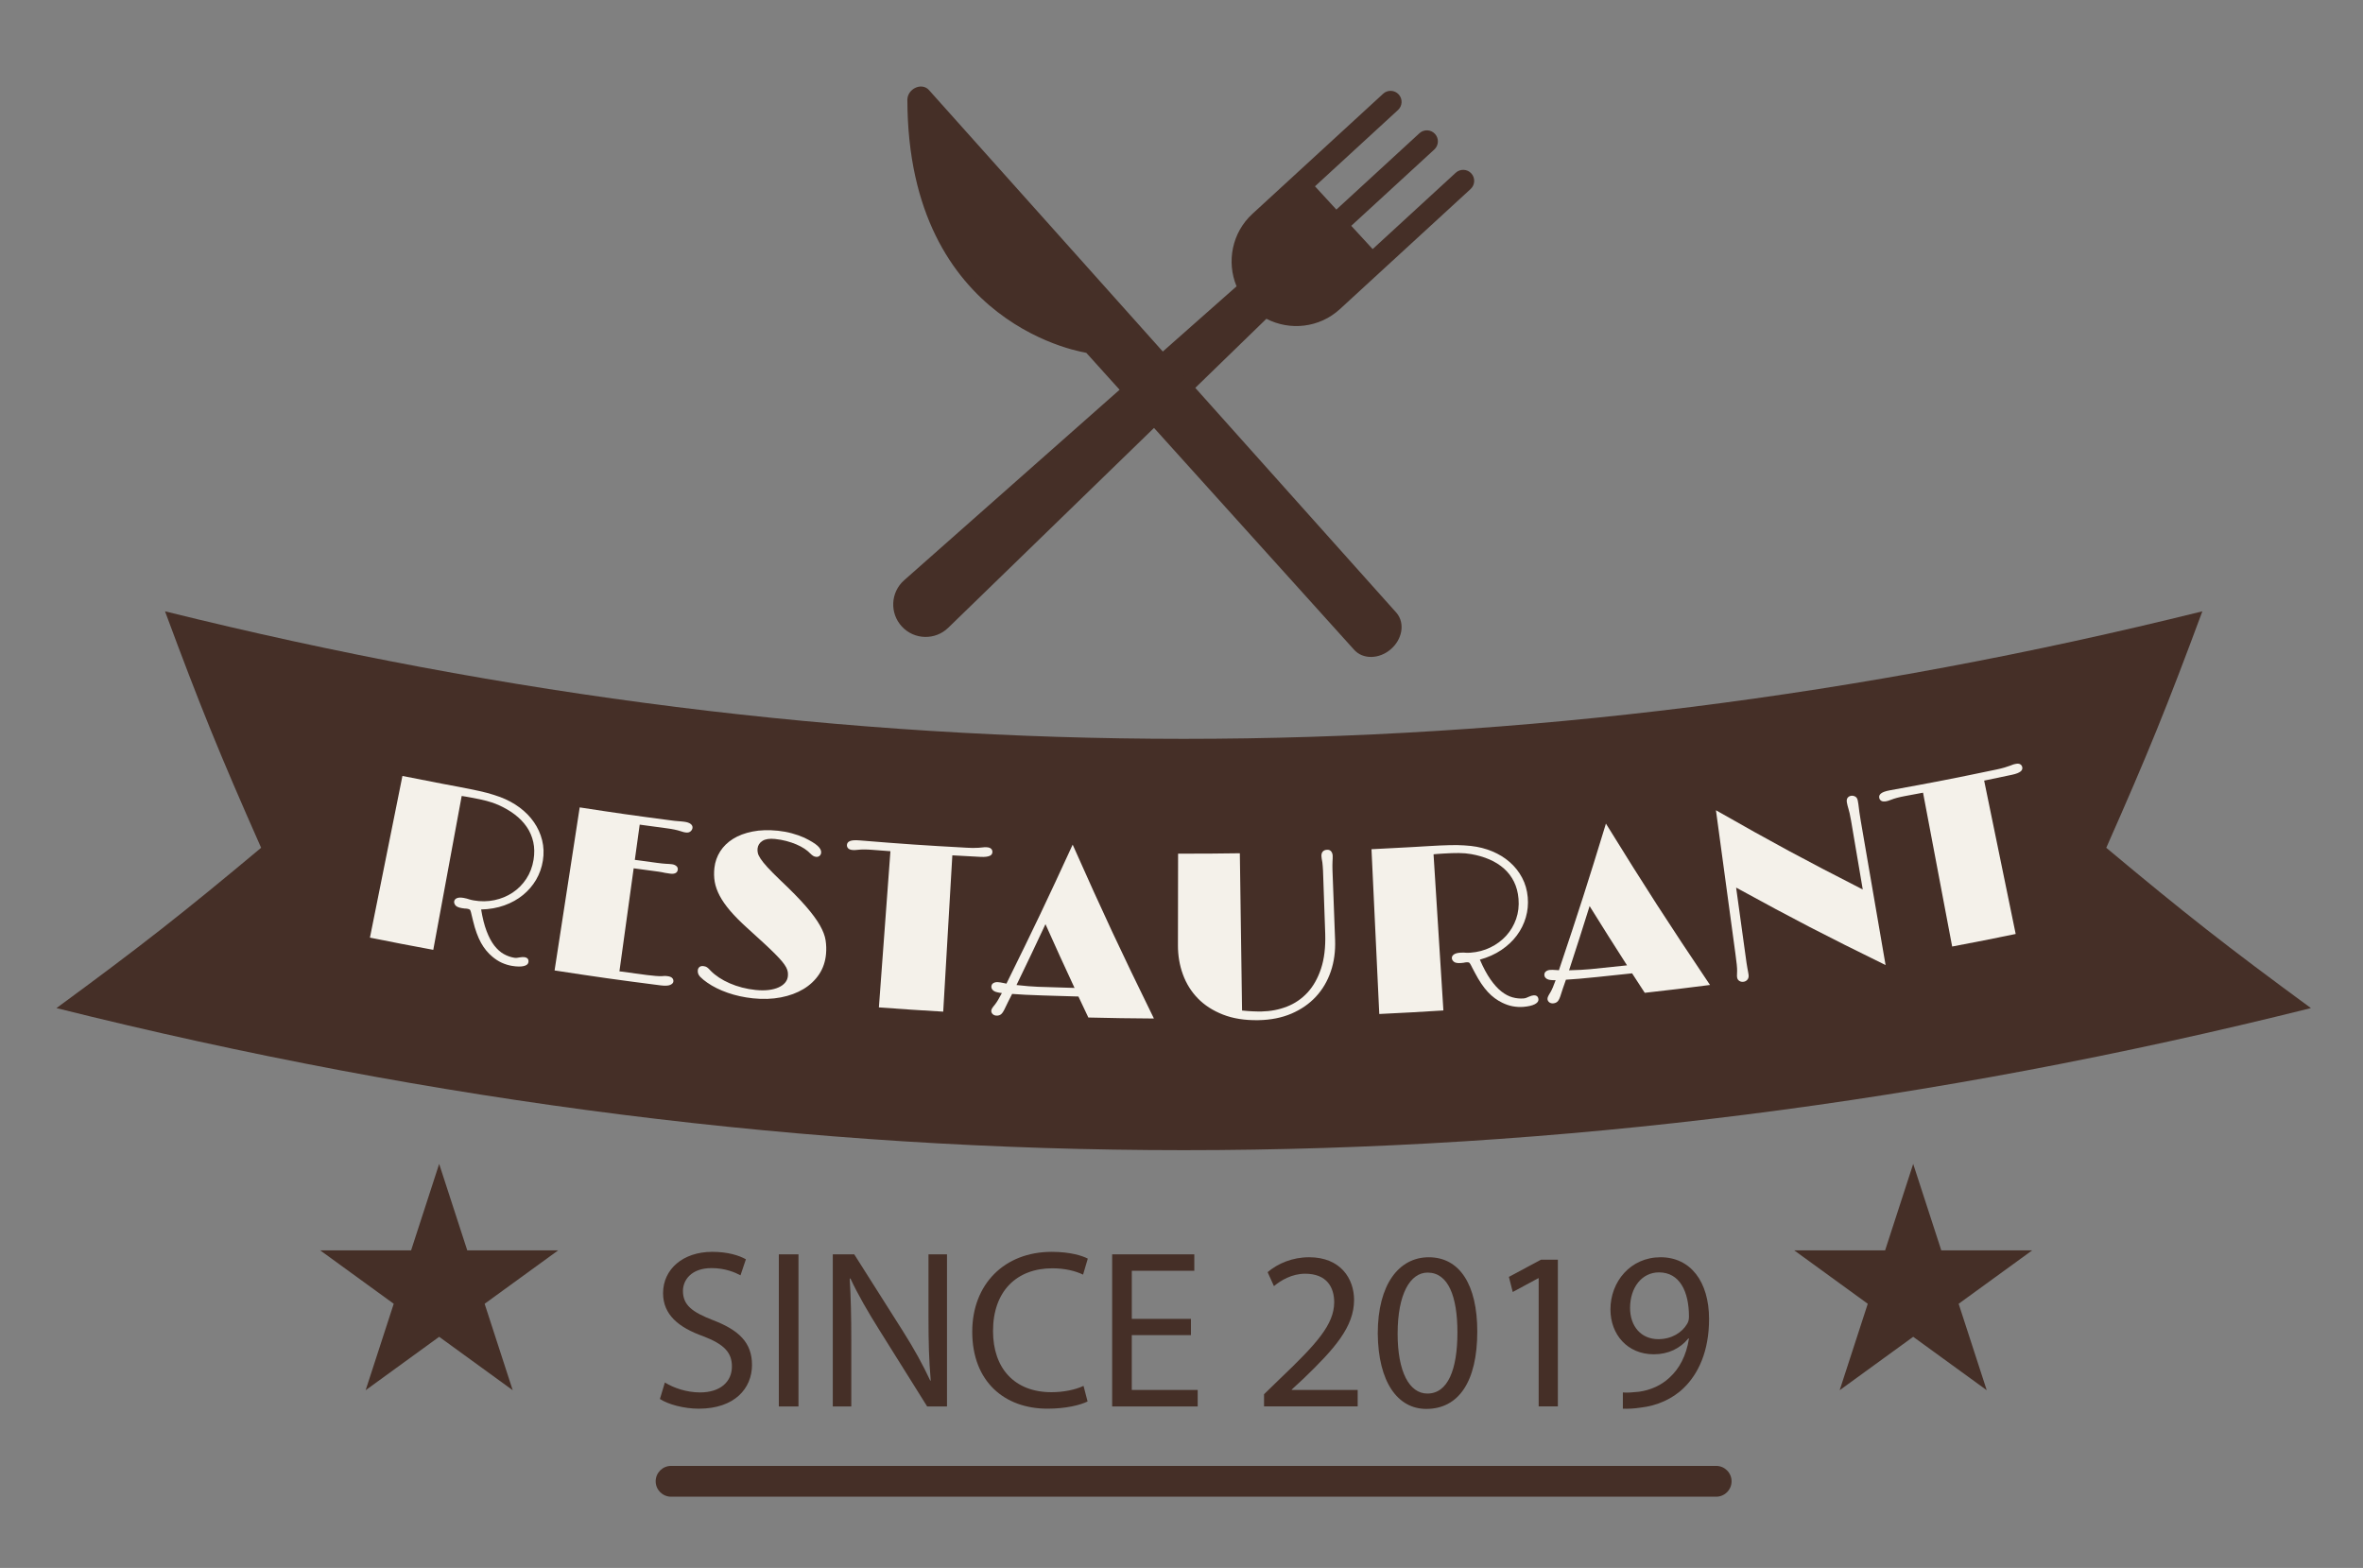 <?xml version="1.0" encoding="utf-8"?>
<!-- Generator: Adobe Illustrator 16.0.0, SVG Export Plug-In . SVG Version: 6.00 Build 0)  -->
<!DOCTYPE svg PUBLIC "-//W3C//DTD SVG 1.1//EN" "http://www.w3.org/Graphics/SVG/1.1/DTD/svg11.dtd">
<svg version="1.1" id="OBJECTS" xmlns="http://www.w3.org/2000/svg" xmlns:xlink="http://www.w3.org/1999/xlink" x="0px" y="0px"
	 width="162px" height="107.5px" viewBox="0 0 162 107.5" style="enable-background:new 0 0 162 107.5;" xml:space="preserve">
<rect x="0" y="0" width="162" height="107.5" fill="#808080" stroke="none"/>
<style type="text/css">
<![CDATA[
	.st0{fill:#452F27;stroke:#452F27;stroke-width:0.648;stroke-linecap:round;stroke-linejoin:round;stroke-miterlimit:10;}
	.st1{fill:#F4F1EA;}
	.st2{fill:#452F27;}
]]>
</style>
<g>
	<g>
		<g>
			<g>
				<path class="st2" d="M158.43,69.116c-51.999,12.992-102.584,12.985-154.559,0c5.805-4.26,8.612-6.462,14.031-10.992
					c-2.859-6.458-4.177-9.704-6.589-16.212c46.995,11.659,92.688,11.657,139.674,0c-2.412,6.508-3.729,9.754-6.588,16.212
					C149.817,62.654,152.625,64.856,158.43,69.116z"/>
				<g>
					<path class="st1" d="M27.589,53.2c1.104,0.222,1.655,0.33,2.761,0.54c0.398,0.076,0.751,0.142,1.06,0.199
						c0.309,0.058,0.582,0.11,0.821,0.16c0.238,0.049,0.451,0.095,0.639,0.136c0.188,0.042,0.359,0.083,0.519,0.125
						c0.158,0.042,0.311,0.087,0.454,0.134c0.144,0.047,0.292,0.098,0.446,0.151c0.492,0.184,0.935,0.422,1.33,0.716
						s0.726,0.63,0.986,1.008c0.263,0.379,0.451,0.791,0.562,1.238c0.111,0.447,0.129,0.916,0.05,1.405
						c-0.075,0.468-0.229,0.902-0.462,1.302c-0.234,0.399-0.534,0.749-0.899,1.048c-0.366,0.299-0.792,0.536-1.277,0.71
						c-0.486,0.175-1.018,0.269-1.594,0.282c0.096,0.585,0.221,1.08,0.375,1.484s0.33,0.736,0.528,0.991
						c0.199,0.255,0.416,0.449,0.647,0.579c0.233,0.131,0.474,0.216,0.724,0.257c0.053,0.009,0.111,0.01,0.18,0.005
						c0.067-0.005,0.138-0.02,0.201-0.032c0.068-0.013,0.132-0.016,0.179-0.02c0.048-0.003,0.094-0.001,0.14,0.006
						c0.21,0.034,0.3,0.151,0.268,0.351c-0.021,0.126-0.128,0.214-0.323,0.26c-0.194,0.046-0.463,0.042-0.805-0.014
						c-0.228-0.038-0.46-0.108-0.693-0.212c-0.234-0.104-0.452-0.252-0.65-0.417c-0.291-0.242-0.564-0.56-0.782-0.958
						c-0.217-0.397-0.396-0.89-0.538-1.478c-0.038-0.147-0.066-0.268-0.088-0.361c-0.021-0.093-0.041-0.174-0.058-0.242
						c-0.023-0.096-0.049-0.157-0.076-0.184s-0.086-0.048-0.176-0.064c-0.028-0.005-0.058-0.009-0.089-0.012
						c-0.031-0.002-0.065-0.002-0.091-0.004c-0.031-0.002-0.068-0.011-0.102-0.014c-0.035-0.003-0.069-0.008-0.103-0.015
						c-0.225-0.04-0.371-0.107-0.438-0.201s-0.093-0.182-0.077-0.266c0.019-0.099,0.081-0.172,0.191-0.217
						c0.108-0.045,0.263-0.05,0.459-0.015c0.084,0.015,0.155,0.031,0.216,0.047c0.062,0.017,0.122,0.037,0.183,0.057
						c0.042,0.014,0.088,0.025,0.133,0.035c0.043,0.011,0.094,0.021,0.15,0.031c0.488,0.086,0.963,0.081,1.424-0.016
						s0.878-0.269,1.251-0.518c0.373-0.248,0.685-0.563,0.937-0.946c0.252-0.383,0.417-0.816,0.496-1.3
						c0.072-0.437,0.065-0.843-0.018-1.218s-0.231-0.72-0.444-1.034c-0.215-0.314-0.487-0.598-0.819-0.852
						c-0.333-0.254-0.712-0.474-1.135-0.662c-0.235-0.105-0.503-0.198-0.803-0.276s-0.638-0.151-1.015-0.219
						c-0.147-0.027-0.278-0.051-0.39-0.071c-0.112-0.021-0.213-0.037-0.302-0.047c-0.779,4.22-1.169,6.329-1.948,10.549
						c-1.738-0.321-2.606-0.489-4.342-0.837C26.252,59.853,26.697,57.635,27.589,53.2z"/>
					<path class="st1" d="M39.742,55.356c2.478,0.382,3.718,0.559,6.201,0.883c0.109,0.014,0.205,0.026,0.284,0.037
						c0.079,0.011,0.153,0.016,0.22,0.02c0.103,0.007,0.191,0.015,0.26,0.021c0.07,0.006,0.135,0.013,0.194,0.021
						c0.204,0.026,0.353,0.077,0.449,0.153c0.097,0.076,0.139,0.167,0.126,0.273c-0.012,0.09-0.057,0.168-0.136,0.237
						c-0.078,0.068-0.188,0.093-0.332,0.075c-0.038-0.005-0.083-0.013-0.135-0.025c-0.052-0.012-0.128-0.035-0.23-0.069
						c-0.103-0.035-0.233-0.069-0.394-0.104c-0.161-0.034-0.352-0.065-0.571-0.094c-0.729-0.096-1.094-0.145-1.822-0.246
						c-0.134,0.966-0.2,1.449-0.334,2.415c0.605,0.083,0.908,0.125,1.515,0.205c0.139,0.018,0.259,0.033,0.358,0.043
						c0.101,0.01,0.185,0.017,0.251,0.021c0.083,0.005,0.156,0.01,0.215,0.012c0.059,0.002,0.127,0.009,0.205,0.019
						c0.122,0.016,0.223,0.057,0.302,0.123c0.078,0.066,0.111,0.15,0.099,0.25c-0.015,0.111-0.065,0.189-0.156,0.234
						s-0.208,0.058-0.354,0.04c-0.05-0.007-0.1-0.015-0.149-0.023c-0.049-0.009-0.124-0.016-0.208-0.031
						c-0.059-0.01-0.128-0.028-0.202-0.043s-0.159-0.029-0.254-0.042c-0.681-0.09-1.021-0.136-1.701-0.229
						c-0.391,2.825-0.586,4.238-0.976,7.063c0.756,0.104,1.134,0.155,1.891,0.255c0.228,0.03,0.427,0.05,0.597,0.062
						s0.314,0.021,0.421,0.014c0.107-0.007,0.194-0.017,0.249-0.013c0.055,0.004,0.102,0.009,0.142,0.014
						c0.148,0.019,0.255,0.062,0.318,0.128c0.064,0.067,0.091,0.148,0.079,0.244c-0.012,0.095-0.085,0.172-0.221,0.23
						c-0.135,0.058-0.357,0.067-0.665,0.028c-2.907-0.371-4.358-0.576-7.257-1.022C38.709,62.063,39.054,59.828,39.742,55.356z"/>
					<path class="st1" d="M48.485,67.369c-0.188-0.129-0.348-0.26-0.479-0.394s-0.187-0.288-0.166-0.463
						c0.011-0.089,0.05-0.162,0.116-0.215c0.067-0.054,0.157-0.074,0.271-0.06c0.098,0.011,0.178,0.038,0.242,0.08
						c0.064,0.042,0.149,0.124,0.258,0.244c0.16,0.163,0.35,0.318,0.57,0.463c0.221,0.146,0.463,0.276,0.729,0.391
						c0.265,0.116,0.546,0.212,0.844,0.29c0.299,0.078,0.608,0.134,0.929,0.167c0.326,0.034,0.622,0.035,0.889,0.003
						c0.267-0.032,0.494-0.091,0.685-0.177c0.191-0.085,0.341-0.194,0.452-0.325s0.174-0.281,0.19-0.451
						c0.009-0.096,0.007-0.191-0.007-0.286c-0.015-0.095-0.052-0.2-0.111-0.316c-0.061-0.115-0.153-0.247-0.275-0.396
						c-0.123-0.149-0.29-0.329-0.501-0.54c-0.21-0.212-0.472-0.461-0.782-0.747c-0.311-0.287-0.682-0.625-1.112-1.014
						c-0.474-0.427-0.862-0.82-1.169-1.179c-0.306-0.359-0.545-0.701-0.717-1.027S49.055,60.772,49,60.459
						c-0.053-0.313-0.06-0.635-0.021-0.968c0.048-0.407,0.18-0.781,0.396-1.121c0.217-0.339,0.51-0.625,0.88-0.856
						c0.369-0.231,0.813-0.398,1.332-0.502c0.518-0.104,1.103-0.122,1.758-0.055c0.318,0.033,0.633,0.091,0.944,0.176
						s0.596,0.184,0.851,0.3c0.436,0.213,0.741,0.399,0.915,0.56c0.175,0.161,0.255,0.315,0.241,0.464
						c-0.008,0.09-0.043,0.163-0.106,0.219c-0.064,0.056-0.144,0.079-0.238,0.07c-0.077-0.007-0.144-0.028-0.198-0.063
						c-0.056-0.035-0.133-0.093-0.214-0.176c-0.102-0.104-0.231-0.219-0.393-0.323c-0.159-0.104-0.344-0.201-0.552-0.291
						c-0.209-0.089-0.437-0.167-0.684-0.232c-0.246-0.065-0.508-0.112-0.783-0.141c-0.369-0.038-0.654,0.005-0.854,0.131
						c-0.201,0.126-0.314,0.303-0.339,0.531c-0.01,0.096-0.003,0.196,0.02,0.299c0.021,0.104,0.084,0.236,0.188,0.394
						c0.104,0.159,0.261,0.355,0.476,0.589c0.214,0.234,0.506,0.528,0.875,0.882c0.729,0.689,1.311,1.28,1.742,1.776
						s0.755,0.933,0.971,1.313c0.216,0.381,0.348,0.725,0.394,1.034c0.047,0.309,0.057,0.621,0.029,0.933
						c-0.046,0.521-0.202,0.984-0.471,1.392c-0.27,0.406-0.627,0.745-1.072,1.014c-0.447,0.269-0.965,0.461-1.554,0.574
						c-0.591,0.114-1.227,0.135-1.91,0.064c-0.618-0.065-1.198-0.192-1.737-0.381C49.35,67.878,48.882,67.646,48.485,67.369z"/>
					<path class="st1" d="M61.045,58.36c-0.497-0.037-0.746-0.056-1.243-0.095c-0.209-0.017-0.397-0.024-0.564-0.025
						c-0.167,0-0.299,0.009-0.394,0.021c-0.109,0.014-0.196,0.019-0.251,0.02c-0.057,0-0.101,0-0.134-0.003
						c-0.149-0.013-0.254-0.052-0.315-0.119c-0.061-0.067-0.088-0.145-0.08-0.236c0.005-0.053,0.021-0.101,0.05-0.144
						c0.029-0.042,0.075-0.079,0.139-0.108s0.149-0.049,0.259-0.059c0.108-0.009,0.243-0.008,0.403,0.005
						c2.948,0.242,4.424,0.343,7.376,0.504c0.221,0.012,0.413,0.016,0.576,0.011c0.164-0.004,0.298-0.011,0.395-0.023
						c0.104-0.013,0.187-0.024,0.243-0.024c0.055,0,0.099,0.001,0.132,0.003c0.144,0.007,0.247,0.042,0.311,0.103
						c0.063,0.062,0.093,0.138,0.088,0.229c-0.002,0.053-0.017,0.102-0.044,0.146c-0.026,0.044-0.072,0.081-0.135,0.109
						s-0.145,0.05-0.248,0.064c-0.103,0.013-0.235,0.016-0.396,0.008c-0.77-0.04-1.154-0.061-1.924-0.105
						c-0.25,4.287-0.375,6.43-0.625,10.717c-1.765-0.103-2.647-0.162-4.41-0.292C60.569,64.784,60.728,62.643,61.045,58.36z"/>
					<path class="st1" d="M67.959,69.291c0.003-0.053,0.027-0.116,0.074-0.188c0.046-0.073,0.12-0.158,0.197-0.255
						c0.062-0.077,0.129-0.185,0.203-0.307c0.074-0.122,0.159-0.274,0.253-0.457c-0.063-0.007-0.12-0.016-0.171-0.023
						c-0.052-0.008-0.101-0.018-0.145-0.031c-0.131-0.027-0.231-0.076-0.303-0.146c-0.071-0.07-0.104-0.15-0.101-0.241
						c0.005-0.106,0.049-0.186,0.131-0.238c0.083-0.052,0.184-0.075,0.304-0.07c0.028,0.001,0.088,0.008,0.18,0.02
						c0.09,0.012,0.206,0.035,0.348,0.067c0.027,0.008,0.041,0.011,0.068,0.019c1.875-3.798,2.784-5.705,4.542-9.532
						c2.13,4.791,3.244,7.176,5.57,11.921c-1.798-0.013-2.697-0.026-4.495-0.068c-0.273-0.576-0.409-0.864-0.68-1.44
						c-0.961-0.024-1.441-0.039-2.403-0.072c-0.486-0.017-0.9-0.033-1.244-0.049c-0.343-0.017-0.644-0.035-0.899-0.057
						c-0.106,0.215-0.199,0.396-0.277,0.544c-0.078,0.149-0.14,0.275-0.184,0.38c-0.104,0.23-0.197,0.383-0.284,0.459
						s-0.196,0.111-0.329,0.105c-0.109-0.005-0.196-0.041-0.263-0.108C67.986,69.46,67.955,69.381,67.959,69.291z M69.688,67.534
						c0.273,0.032,0.544,0.059,0.815,0.08c0.271,0.021,0.488,0.035,0.655,0.041c1.003,0.036,1.505,0.051,2.509,0.078
						c-0.811-1.746-1.209-2.62-1.993-4.371C70.892,65.033,70.494,65.868,69.688,67.534z"/>
					<path class="st1" d="M80.766,58.527C82.459,58.53,83.307,58.524,85,58.5c0.061,4.313,0.091,6.47,0.152,10.782
						c0.12,0.014,0.244,0.026,0.371,0.034c0.126,0.009,0.249,0.016,0.37,0.022c0.12,0.006,0.233,0.009,0.337,0.01
						c0.103,0.001,0.189,0.001,0.258,0c0.614-0.012,1.194-0.123,1.737-0.334s1.014-0.532,1.413-0.963s0.708-0.978,0.928-1.641
						c0.22-0.663,0.315-1.456,0.288-2.377c-0.061-1.732-0.091-2.598-0.151-4.33c-0.004-0.112-0.011-0.217-0.02-0.315
						c-0.009-0.098-0.018-0.185-0.025-0.259c-0.041-0.212-0.062-0.357-0.064-0.438c-0.005-0.133,0.027-0.237,0.096-0.312
						c0.07-0.075,0.168-0.114,0.295-0.118s0.221,0.034,0.282,0.118c0.061,0.083,0.094,0.18,0.098,0.292
						c0.003,0.064,0.002,0.126-0.001,0.184s-0.007,0.125-0.01,0.2c-0.009,0.203-0.009,0.406-0.002,0.608
						c0.071,1.911,0.107,2.866,0.179,4.777c0.029,0.777-0.068,1.499-0.295,2.163c-0.228,0.664-0.566,1.241-1.021,1.73
						c-0.453,0.489-1.013,0.876-1.675,1.161c-0.662,0.283-1.418,0.434-2.264,0.449c-0.927,0.017-1.738-0.111-2.43-0.382
						c-0.692-0.271-1.268-0.642-1.724-1.112c-0.457-0.47-0.799-1.019-1.026-1.646c-0.228-0.626-0.34-1.288-0.339-1.986
						C80.761,62.301,80.763,61.043,80.766,58.527z"/>
					<path class="st1" d="M94.025,58.223c1.118-0.053,1.678-0.083,2.796-0.147c0.403-0.023,0.761-0.045,1.071-0.064
						c0.313-0.02,0.59-0.035,0.833-0.045c0.242-0.01,0.459-0.018,0.65-0.023c0.19-0.005,0.367-0.006,0.531-0.004
						c0.163,0.002,0.321,0.009,0.472,0.02c0.149,0.011,0.306,0.023,0.468,0.039c0.521,0.059,1.007,0.182,1.46,0.371
						c0.454,0.189,0.854,0.435,1.198,0.738c0.346,0.303,0.628,0.658,0.844,1.064c0.217,0.407,0.347,0.857,0.39,1.351
						c0.04,0.473-0.003,0.931-0.133,1.375c-0.129,0.444-0.334,0.856-0.615,1.235s-0.636,0.712-1.063,1
						c-0.427,0.288-0.918,0.507-1.472,0.66c0.234,0.544,0.474,0.994,0.722,1.349c0.248,0.355,0.498,0.633,0.752,0.833
						c0.255,0.199,0.511,0.334,0.767,0.404c0.257,0.071,0.511,0.095,0.763,0.074c0.053-0.004,0.109-0.017,0.175-0.039
						c0.064-0.021,0.128-0.053,0.188-0.08c0.063-0.029,0.123-0.048,0.168-0.063s0.09-0.023,0.136-0.027
						c0.212-0.018,0.327,0.074,0.345,0.275c0.011,0.127-0.072,0.238-0.249,0.331c-0.178,0.092-0.438,0.153-0.782,0.182
						c-0.229,0.019-0.472,0.006-0.723-0.038c-0.252-0.044-0.499-0.135-0.73-0.247c-0.34-0.165-0.682-0.406-0.988-0.739
						c-0.307-0.333-0.599-0.767-0.878-1.302c-0.073-0.134-0.13-0.244-0.174-0.329c-0.042-0.085-0.081-0.159-0.113-0.221
						c-0.046-0.087-0.086-0.141-0.118-0.16c-0.033-0.019-0.095-0.025-0.186-0.019c-0.029,0.002-0.059,0.005-0.089,0.01
						c-0.031,0.005-0.063,0.014-0.089,0.019c-0.031,0.005-0.068,0.006-0.102,0.011c-0.034,0.005-0.068,0.009-0.103,0.011
						c-0.228,0.015-0.385-0.015-0.473-0.088c-0.087-0.074-0.133-0.154-0.139-0.239c-0.007-0.101,0.036-0.187,0.132-0.257
						c0.095-0.07,0.242-0.113,0.44-0.126c0.085-0.006,0.158-0.008,0.221-0.007s0.127,0.006,0.189,0.011
						c0.044,0.003,0.091,0.003,0.137,0.002c0.045,0,0.096-0.002,0.152-0.006c0.493-0.035,0.951-0.156,1.374-0.361
						c0.422-0.205,0.783-0.474,1.084-0.806c0.3-0.331,0.525-0.713,0.677-1.146c0.15-0.432,0.205-0.893,0.164-1.381
						c-0.036-0.441-0.142-0.833-0.313-1.177c-0.172-0.344-0.398-0.643-0.682-0.895s-0.615-0.461-0.998-0.627
						s-0.804-0.287-1.258-0.367c-0.253-0.044-0.534-0.07-0.843-0.072s-0.653,0.009-1.034,0.034c-0.148,0.01-0.28,0.018-0.394,0.025
						s-0.215,0.017-0.303,0.027c0.27,4.283,0.404,6.424,0.675,10.706c-1.758,0.111-2.637,0.159-4.396,0.243
						C94.347,65.001,94.239,62.742,94.025,58.223z"/>
					<path class="st1" d="M106.091,68.497c-0.005-0.053,0.012-0.119,0.048-0.197c0.035-0.078,0.098-0.173,0.161-0.279
						c0.051-0.084,0.103-0.201,0.161-0.332c0.057-0.131,0.12-0.293,0.188-0.487c-0.063,0-0.121,0-0.173,0
						c-0.052,0-0.102-0.004-0.147-0.011c-0.134-0.009-0.24-0.044-0.32-0.104c-0.08-0.06-0.123-0.135-0.131-0.225
						c-0.01-0.106,0.023-0.191,0.098-0.254c0.075-0.063,0.172-0.1,0.292-0.11c0.027-0.002,0.088-0.003,0.18-0.004
						s0.21,0.006,0.354,0.02c0.028,0.004,0.042,0.006,0.07,0.01c1.35-4.016,1.995-6.027,3.225-10.057
						c2.758,4.46,4.186,6.674,7.135,11.063c-1.788,0.229-2.683,0.337-4.473,0.538c-0.349-0.534-0.522-0.801-0.868-1.335
						c-0.958,0.105-1.437,0.155-2.395,0.252c-0.485,0.049-0.898,0.088-1.241,0.119c-0.343,0.03-0.644,0.052-0.9,0.065
						c-0.077,0.227-0.145,0.419-0.202,0.577c-0.057,0.158-0.101,0.292-0.131,0.401c-0.071,0.242-0.144,0.407-0.22,0.494
						s-0.18,0.137-0.312,0.148c-0.109,0.01-0.201-0.014-0.276-0.071C106.141,68.662,106.099,68.588,106.091,68.497z M107.57,66.524
						c0.274-0.004,0.548-0.015,0.818-0.031c0.272-0.016,0.49-0.032,0.656-0.048c1-0.1,1.501-0.152,2.5-0.26
						c-1.039-1.621-1.552-2.434-2.566-4.063C108.427,63.884,108.145,64.764,107.57,66.524z"/>
					<path class="st1" d="M119.089,67.003c-0.008-0.058-0.01-0.125-0.005-0.197c0.004-0.073,0.005-0.155,0.007-0.239
						c0.002-0.089-0.003-0.238-0.024-0.436c-0.021-0.198-0.051-0.441-0.09-0.726c-0.534-3.941-0.802-5.912-1.337-9.854
						c3.942,2.247,5.956,3.334,10.065,5.433c-0.319-1.878-0.479-2.818-0.797-4.697c-0.039-0.226-0.073-0.402-0.103-0.53
						c-0.03-0.127-0.06-0.233-0.083-0.314c-0.029-0.097-0.05-0.173-0.063-0.225c-0.015-0.052-0.028-0.12-0.043-0.204
						c-0.022-0.137-0.006-0.242,0.052-0.317s0.135-0.12,0.234-0.137c0.092-0.016,0.187,0,0.282,0.049
						c0.095,0.048,0.156,0.146,0.182,0.293c0.017,0.094,0.029,0.171,0.04,0.232c0.011,0.06,0.018,0.129,0.025,0.202
						c0.01,0.094,0.025,0.212,0.044,0.35s0.05,0.337,0.095,0.6c0.681,3.951,1.021,5.927,1.7,9.878
						c-4.18-2.048-6.229-3.111-10.246-5.31c0.265,1.916,0.397,2.874,0.662,4.79c0.019,0.138,0.037,0.27,0.055,0.396
						c0.018,0.126,0.037,0.243,0.058,0.347c0.021,0.105,0.036,0.194,0.05,0.268c0.013,0.073,0.022,0.131,0.028,0.173
						c0.019,0.137-0.007,0.249-0.077,0.333c-0.069,0.085-0.158,0.135-0.268,0.149c-0.114,0.016-0.213-0.006-0.297-0.064
						C119.152,67.191,119.104,67.109,119.089,67.003z"/>
					<path class="st1" d="M131.838,54.347c-0.492,0.093-0.738,0.139-1.23,0.23c-0.207,0.039-0.392,0.079-0.554,0.122
						c-0.161,0.043-0.288,0.086-0.376,0.122c-0.104,0.042-0.186,0.069-0.238,0.083c-0.055,0.016-0.099,0.026-0.131,0.032
						c-0.148,0.026-0.26,0.015-0.337-0.033c-0.075-0.049-0.122-0.118-0.138-0.207c-0.01-0.052-0.006-0.103,0.011-0.152
						c0.018-0.048,0.053-0.096,0.106-0.14c0.054-0.045,0.132-0.086,0.236-0.124c0.103-0.037,0.232-0.07,0.392-0.099
						c2.921-0.529,4.379-0.813,7.288-1.422c0.217-0.045,0.405-0.092,0.563-0.139c0.157-0.047,0.286-0.088,0.377-0.125
						c0.098-0.04,0.176-0.072,0.229-0.086s0.097-0.025,0.13-0.032c0.141-0.031,0.25-0.024,0.328,0.019
						c0.076,0.043,0.125,0.109,0.145,0.198c0.011,0.052,0.009,0.104-0.006,0.152s-0.049,0.097-0.102,0.141
						c-0.054,0.044-0.128,0.086-0.225,0.125c-0.097,0.04-0.225,0.077-0.383,0.11c-0.758,0.161-1.137,0.241-1.896,0.397
						c0.865,4.206,1.298,6.309,2.162,10.515c-1.74,0.358-2.611,0.53-4.355,0.86C133.036,60.676,132.637,58.566,131.838,54.347z"/>
				</g>
			</g>
		</g>
		<g>
			<path class="st2" d="M45.582,94.785c0.604,0.372,1.485,0.681,2.414,0.681c1.377,0,2.182-0.727,2.182-1.779
				c0-0.975-0.558-1.532-1.966-2.073c-1.701-0.604-2.754-1.485-2.754-2.955c0-1.625,1.347-2.832,3.373-2.832
				c1.067,0,1.842,0.248,2.306,0.511l-0.371,1.099c-0.341-0.186-1.037-0.495-1.98-0.495c-1.424,0-1.965,0.851-1.965,1.563
				c0,0.975,0.634,1.455,2.073,2.011c1.764,0.681,2.661,1.532,2.661,3.064c0,1.609-1.191,3.001-3.651,3.001
				c-1.006,0-2.104-0.294-2.662-0.666L45.582,94.785z"/>
			<path class="st2" d="M54.742,85.997v10.428h-1.347V85.997H54.742z"/>
			<path class="st2" d="M57.093,96.425V85.997h1.47l3.343,5.276c0.773,1.222,1.377,2.321,1.872,3.389l0.03-0.016
				c-0.123-1.393-0.154-2.661-0.154-4.286v-4.363h1.269v10.428h-1.361l-3.312-5.292c-0.727-1.161-1.423-2.352-1.949-3.481
				l-0.047,0.016c0.078,1.315,0.108,2.568,0.108,4.301v4.456H57.093z"/>
			<path class="st2" d="M74.561,96.085c-0.495,0.248-1.485,0.495-2.755,0.495c-2.939,0-5.152-1.857-5.152-5.276
				c0-3.265,2.213-5.477,5.446-5.477c1.3,0,2.12,0.278,2.476,0.464l-0.324,1.098c-0.511-0.247-1.238-0.433-2.104-0.433
				c-2.444,0-4.069,1.563-4.069,4.301c0,2.553,1.47,4.193,4.008,4.193c0.819,0,1.655-0.17,2.196-0.434L74.561,96.085z"/>
			<path class="st2" d="M81.646,91.536h-4.054v3.76h4.518v1.129h-5.864V85.997h5.632v1.129h-4.285v3.295h4.054V91.536z"/>
			<path class="st2" d="M86.658,96.425V95.59l1.067-1.037c2.568-2.445,3.729-3.745,3.744-5.261c0-1.021-0.495-1.965-1.995-1.965
				c-0.913,0-1.672,0.464-2.136,0.851l-0.434-0.959c0.696-0.588,1.687-1.021,2.848-1.021c2.166,0,3.079,1.485,3.079,2.924
				c0,1.856-1.347,3.357-3.466,5.399l-0.805,0.743v0.031h4.518v1.129H86.658z"/>
			<path class="st2" d="M101.278,91.289c0,3.419-1.269,5.307-3.496,5.307c-1.965,0-3.296-1.841-3.327-5.168
				c0-3.373,1.455-5.229,3.497-5.229C100.072,86.198,101.278,88.085,101.278,91.289z M95.817,91.443c0,2.615,0.804,4.1,2.042,4.1
				c1.393,0,2.058-1.625,2.058-4.193c0-2.476-0.634-4.1-2.042-4.1C96.684,87.25,95.817,88.705,95.817,91.443z"/>
			<path class="st2" d="M105.487,87.637h-0.031l-1.748,0.943l-0.263-1.037l2.197-1.176h1.16v10.057h-1.315V87.637z"/>
			<path class="st2" d="M111.258,95.466c0.294,0.031,0.635,0,1.099-0.046c0.789-0.108,1.531-0.433,2.104-0.975
				c0.665-0.604,1.145-1.485,1.33-2.677h-0.046c-0.558,0.681-1.362,1.083-2.367,1.083c-1.811,0-2.971-1.361-2.971-3.079
				c0-1.903,1.377-3.574,3.435-3.574s3.326,1.671,3.326,4.239c0,2.212-0.742,3.76-1.732,4.719c-0.773,0.758-1.842,1.222-2.925,1.346
				c-0.495,0.078-0.928,0.093-1.253,0.078V95.466z M111.753,89.679c0,1.253,0.758,2.135,1.934,2.135c0.913,0,1.625-0.449,1.98-1.052
				c0.078-0.124,0.124-0.278,0.124-0.495c0-1.717-0.634-3.032-2.058-3.032C112.573,87.235,111.753,88.256,111.753,89.679z"/>
		</g>
		<g>
			<polygon class="st2" points="30.108,79.799 32.034,85.726 38.266,85.726 33.225,89.388 35.15,95.314 30.108,91.652 
				25.067,95.314 26.993,89.388 21.952,85.726 28.184,85.726 			"/>
		</g>
		<g>
			<polygon class="st2" points="131.163,79.799 133.089,85.726 139.32,85.726 134.279,89.388 136.204,95.314 131.163,91.652 
				126.122,95.314 128.048,89.388 123.007,85.726 129.238,85.726 			"/>
		</g>
		<g>
			<path class="st2" d="M117.654,102.615H46.008c-0.583,0-1.057-0.473-1.057-1.056s0.474-1.056,1.057-1.056h71.646
				c0.583,0,1.057,0.473,1.057,1.056S118.237,102.615,117.654,102.615z"/>
		</g>
	</g>
</g>
<g>
	<path class="st2" d="M91.862,21.191l2.709-2.49l6.252-5.744c0.306-0.283,0.327-0.761,0.044-1.069
		c-0.282-0.308-0.76-0.327-1.067-0.044l-5.694,5.233l-1.468-1.595l5.696-5.234c0.306-0.282,0.327-0.76,0.044-1.068
		c-0.282-0.308-0.76-0.327-1.067-0.045l-5.694,5.233l-1.466-1.595l5.694-5.233c0.306-0.282,0.327-0.761,0.044-1.068
		c-0.282-0.307-0.76-0.327-1.067-0.044l-6.251,5.744l-2.709,2.489c-1.409,1.294-1.782,3.296-1.088,4.969l-22.787,20.15
		c-0.938,0.828-1.007,2.267-0.151,3.182l0,0c0.849,0.91,2.279,0.945,3.173,0.077l21.812-21.184
		C88.428,22.689,90.454,22.485,91.862,21.191z"/>
	<path class="st0" d="M63.447,6.392l32.044,35.834c0.475,0.55,0.315,1.466-0.357,2.044l0,0c-0.674,0.579-1.605,0.598-2.077,0.042
		l-18.42-20.423c0,0-12.073-1.64-12.107-17.042C62.528,6.378,63.164,6.062,63.447,6.392z"/>
</g>
</svg>
